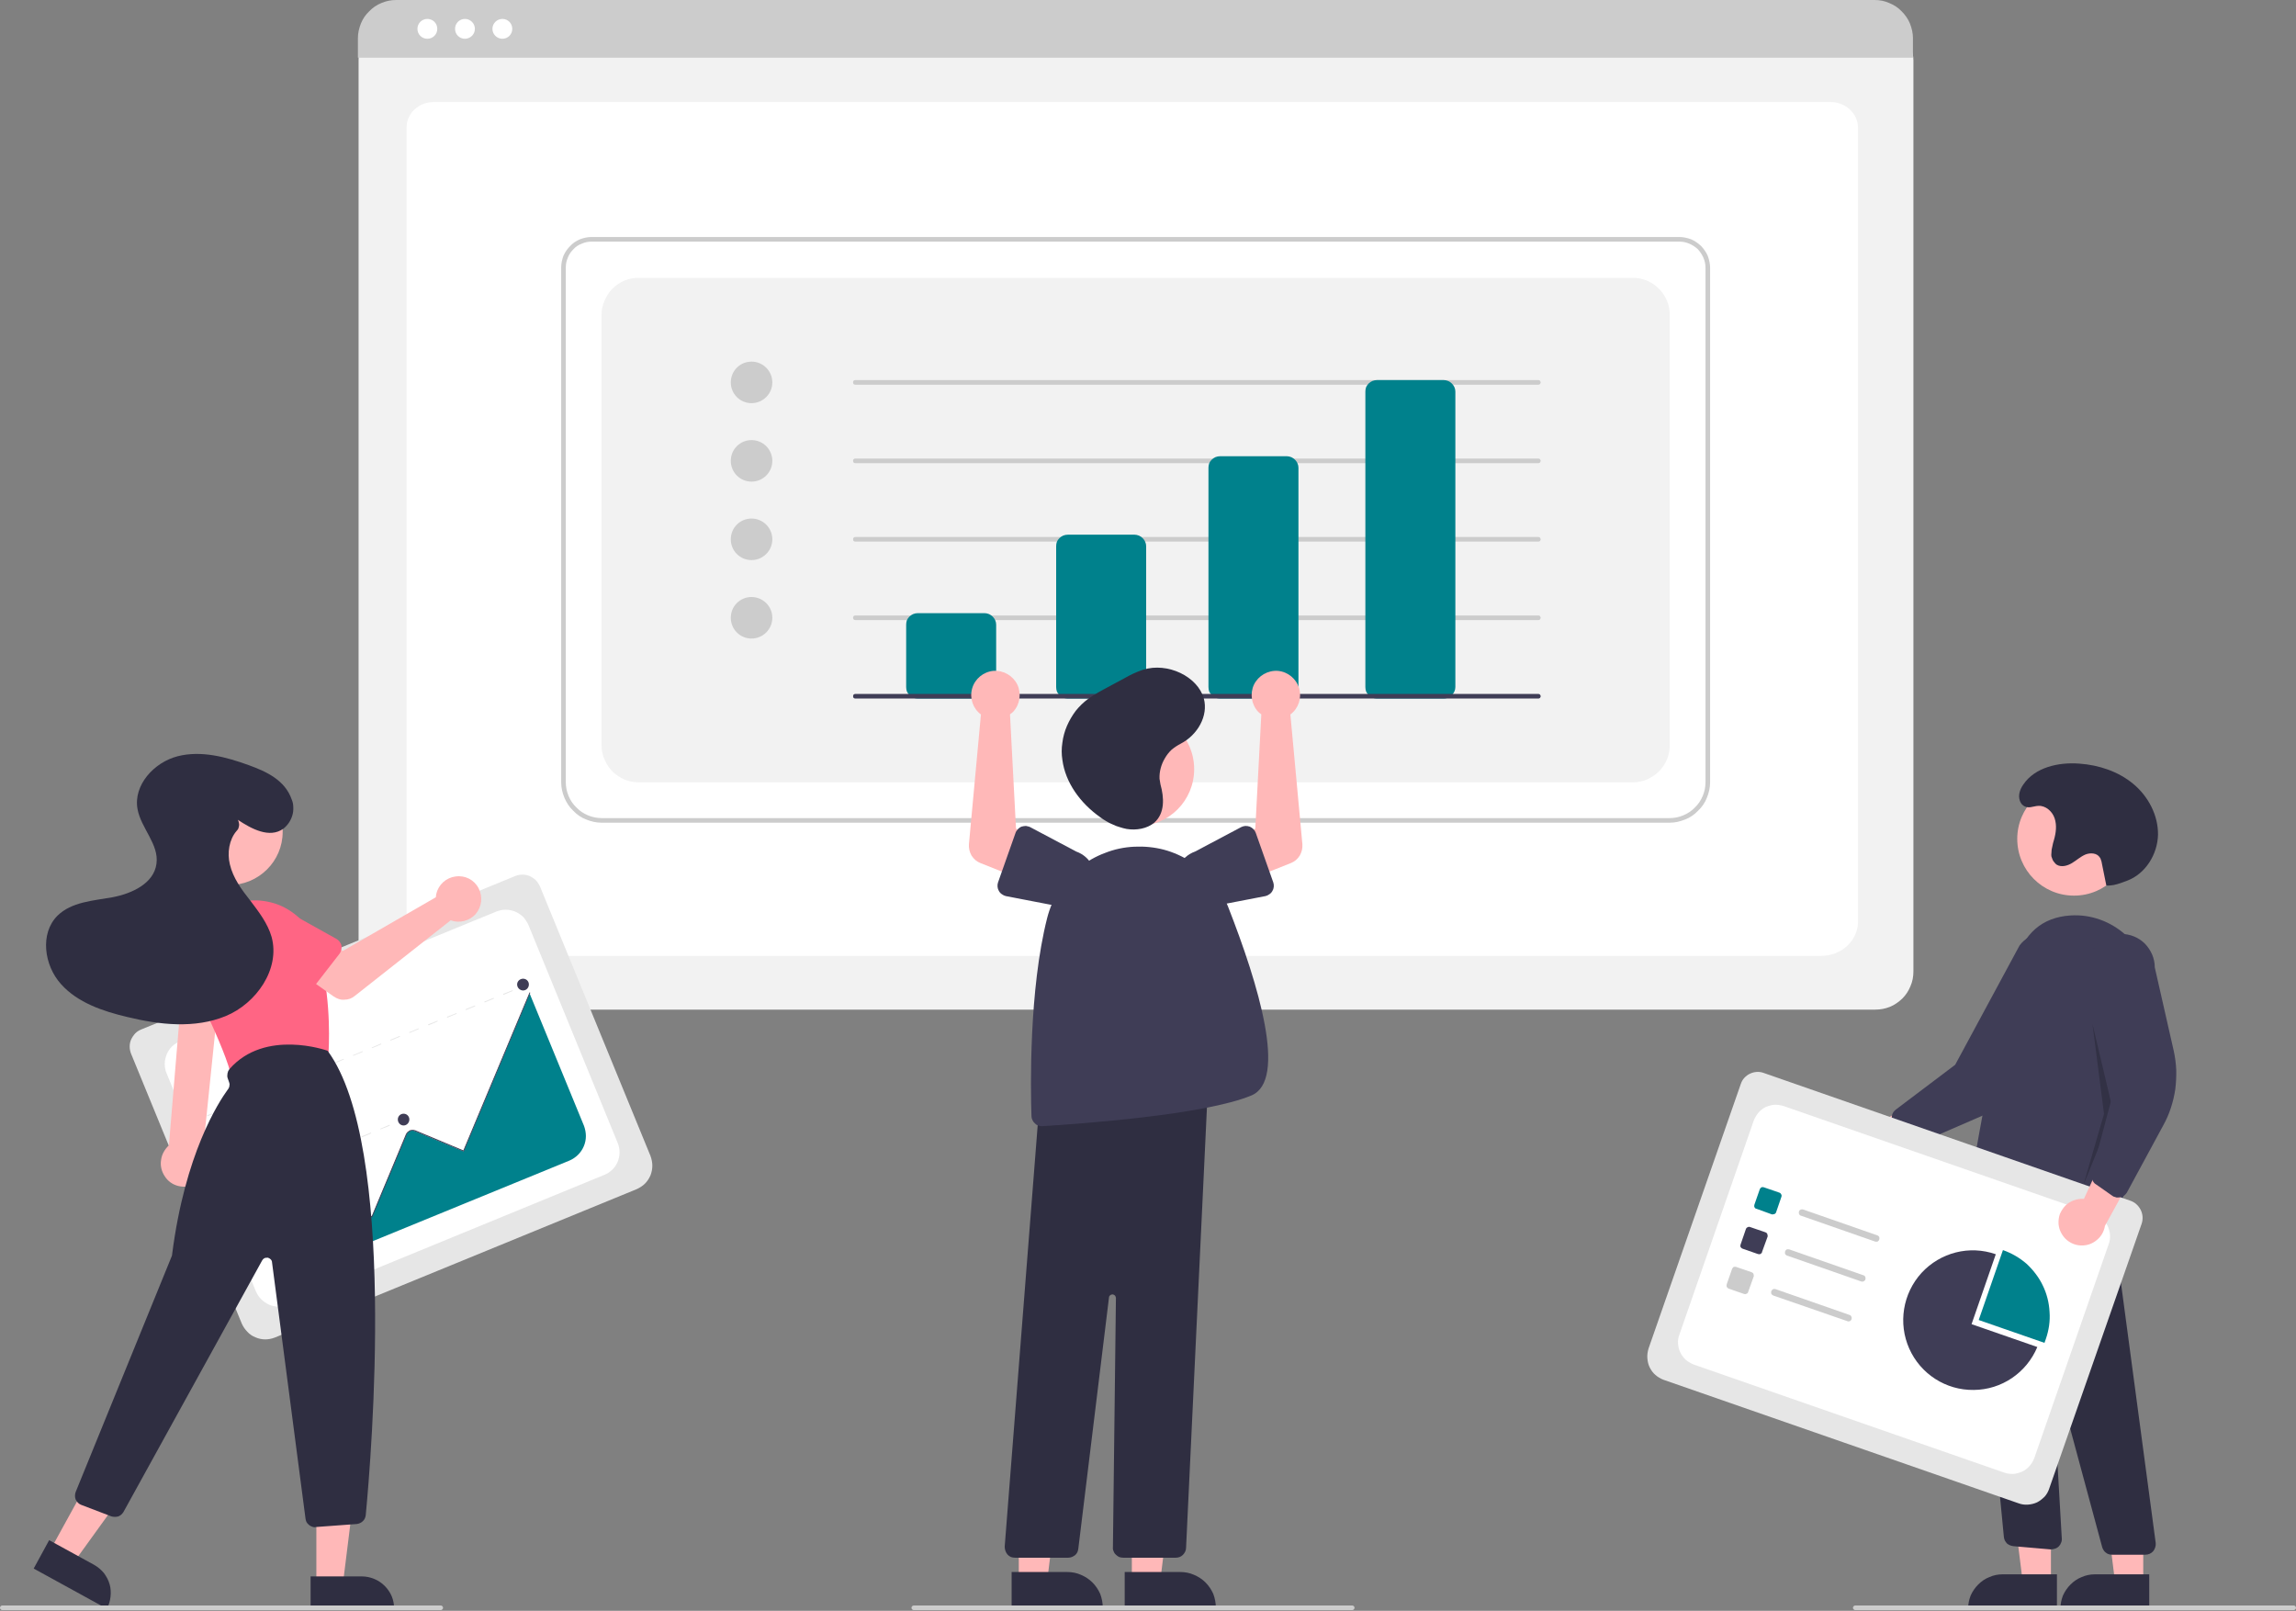 <svg version="1.2" xmlns="http://www.w3.org/2000/svg" viewBox="0 0 995 698" width="995" height="698">
	<rect x="0" y="0" width="995" height="698" fill="#808080" stroke="none"/>
	<title>undraw_data_re_80ws-svg</title>
	<style>
		.s0 { fill: #f2f2f2 } 
		.s1 { fill: #ffffff } 
		.s2 { fill: #cccccc } 
		.s3 { fill: #00818c } 
		.s4 { fill: #3f3d56 } 
		.s5 { fill: #ffb8b8 } 
		.s6 { fill: #2f2e41 } 
		.s7 { opacity: .2;fill: #000000 } 
		.s8 { fill: #e6e6e6 } 
		.s9 { fill: #ff6584 } 
	</style>
	<path id="Layer" class="s0" d="m812.7 437.5h-640.8c-2.2 0-4.4-0.4-6.4-1.2-2-0.8-3.8-2.1-5.3-3.6-1.5-1.5-2.8-3.3-3.6-5.3-0.8-2-1.2-4.2-1.2-6.4v-395.1c0-1.6 0.3-3.2 0.9-4.6 0.6-1.5 1.5-2.8 2.6-3.9 1.1-1.2 2.4-2.1 3.9-2.7 1.5-0.6 3.1-0.9 4.6-0.9h649.5c1.6 0 3.2 0.3 4.7 0.9 1.5 0.7 2.8 1.6 4 2.7 1.1 1.2 2 2.5 2.6 4 0.7 1.5 1 3.1 1 4.7v394.9c0 2.2-0.4 4.4-1.3 6.4-0.8 2-2 3.8-3.5 5.3-1.6 1.5-3.4 2.8-5.4 3.6-2 0.8-4.1 1.2-6.3 1.2z"/>
	<path id="Layer" class="s1" d="m789.3 414.2h-597.2c-8.8 0-15.9-6.7-15.9-14.9v-344.1c0-6.1 5.3-11 11.8-11h605.2c6.6 0 12 5 12 11.2v343.9c0 8.2-7.1 14.9-15.9 14.9z"/>
	<path id="Layer" class="s2" d="m829 25h-673.9v-8.5c0-2.1 0.5-4.3 1.3-6.3 0.8-2 2-3.8 3.6-5.3 1.5-1.6 3.3-2.8 5.3-3.6 2.1-0.9 4.2-1.3 6.4-1.3h640.7c2.2 0 4.3 0.4 6.3 1.3 2 0.8 3.9 2 5.4 3.6 1.5 1.5 2.8 3.3 3.6 5.3 0.8 2 1.3 4.2 1.3 6.3z"/>
	<path id="Layer" class="s1" d="m185.2 16.8c-2.4 0-4.3-1.9-4.3-4.3 0-2.4 1.9-4.3 4.3-4.3 2.4 0 4.3 1.9 4.3 4.3 0 2.4-1.9 4.3-4.3 4.3z"/>
	<path id="Layer" class="s1" d="m201.5 16.8c-2.4 0-4.3-1.9-4.3-4.3 0-2.4 1.9-4.3 4.3-4.3 2.3 0 4.3 1.9 4.3 4.3 0 2.4-2 4.3-4.3 4.3z"/>
	<path id="Layer" class="s1" d="m217.7 16.8c-2.3 0-4.3-1.9-4.3-4.3 0-2.4 2-4.3 4.3-4.3 2.4 0 4.3 1.9 4.3 4.3 0 2.4-1.9 4.3-4.3 4.3z"/>
	<path id="Layer" fill-rule="evenodd" class="s2" d="m723.6 356.5h-462.9c-2.3 0-4.5-0.5-6.7-1.4-2.1-0.8-4-2.1-5.6-3.8-1.7-1.6-2.9-3.5-3.8-5.6-0.9-2.2-1.4-4.4-1.4-6.7v-223.2c0-1.7 0.4-3.4 1-5 0.7-1.6 1.7-3 2.9-4.2 1.2-1.3 2.6-2.2 4.2-2.9 1.6-0.6 3.3-1 5-1h471.5c1.7 0 3.4 0.4 5.1 1 1.6 0.7 3 1.7 4.3 2.9 1.2 1.3 2.2 2.7 2.9 4.3 0.6 1.7 1 3.4 1 5.1v223c0 2.3-0.5 4.5-1.4 6.7-0.8 2.1-2.1 4-3.8 5.6-1.6 1.7-3.5 3-5.6 3.8-2.2 0.9-4.4 1.4-6.7 1.4zm-467.3-251.8c-1.4 0-2.9 0.3-4.2 0.9-1.4 0.5-2.6 1.3-3.6 2.4-1 1-1.9 2.2-2.4 3.6-0.6 1.3-0.9 2.8-0.9 4.2v223.2c0 2 0.4 4 1.2 5.9 0.8 1.9 1.9 3.6 3.4 5 1.4 1.5 3.1 2.6 5 3.4 1.9 0.8 3.9 1.2 5.9 1.2h462.9c2 0 4-0.4 5.9-1.2 1.9-0.8 3.6-1.9 5-3.4 1.5-1.4 2.6-3.1 3.4-5 0.8-1.9 1.2-3.9 1.2-5.9v-223c0-1.5-0.3-2.9-0.9-4.3-0.6-1.4-1.4-2.6-2.4-3.7-1.1-1-2.3-1.8-3.7-2.4-1.4-0.6-2.8-0.9-4.3-0.9z"/>
	<path id="Layer" class="s0" d="m276.7 339h430.9c2.1 0 4.2-0.4 6.1-1.2 1.9-0.9 3.7-2 5.2-3.5 1.5-1.5 2.7-3.3 3.5-5.2 0.8-1.9 1.2-4 1.2-6.1v-186.6c0-2.1-0.4-4.2-1.2-6.1-0.8-1.9-2-3.7-3.5-5.2-1.5-1.5-3.3-2.7-5.2-3.5-1.9-0.8-4-1.2-6.1-1.2h-430.9c-2.1 0-4.1 0.4-6.1 1.2-1.9 0.8-3.7 2-5.2 3.5-1.5 1.5-2.6 3.3-3.4 5.2-0.9 1.9-1.3 4-1.3 6.1v186.6c0 2.1 0.4 4.2 1.3 6.1 0.8 1.9 1.9 3.7 3.4 5.2 1.5 1.5 3.3 2.6 5.2 3.5 2 0.8 4 1.2 6.1 1.2z"/>
	<path id="Layer" class="s2" d="m325.7 174.7c-5 0-9-4-9-9 0-5 4-9 9-9 4.9 0 9 4 9 9 0 5-4.1 9-9 9z"/>
	<path id="Layer" class="s2" d="m325.7 208.7c-5 0-9-4-9-9 0-5 4-9 9-9 4.9 0 9 4 9 9 0 5-4.1 9-9 9z"/>
	<path id="Layer" class="s2" d="m325.7 242.7c-5 0-9-4-9-9 0-5 4-9 9-9 4.9 0 9 4 9 9 0 5-4.1 9-9 9z"/>
	<path id="Layer" class="s2" d="m325.7 276.7c-5 0-9-4-9-9 0-5 4-9 9-9 4.9 0 9 4 9 9 0 5-4.1 9-9 9z"/>
	<path id="Layer" class="s2" d="m666.7 166.7h-296q-0.5 0-0.8-0.3-0.2-0.3-0.2-0.7 0-0.4 0.2-0.7 0.3-0.3 0.8-0.3h296q0.4 0 0.7 0.3 0.2 0.3 0.3 0.7-0.1 0.4-0.3 0.7-0.3 0.3-0.7 0.3z"/>
	<path id="Layer" class="s2" d="m666.7 200.7h-296q-0.5 0-0.8-0.3-0.2-0.3-0.2-0.7 0-0.4 0.2-0.7 0.3-0.3 0.8-0.3h296q0.4 0 0.7 0.3 0.2 0.3 0.3 0.7-0.1 0.4-0.3 0.7-0.3 0.3-0.7 0.3z"/>
	<path id="Layer" class="s2" d="m666.7 234.7h-296q-0.5 0-0.8-0.3-0.2-0.3-0.2-0.7 0-0.4 0.2-0.7 0.3-0.3 0.8-0.3h296q0.4 0 0.7 0.3 0.2 0.3 0.3 0.7-0.1 0.4-0.3 0.7-0.3 0.3-0.7 0.3z"/>
	<path id="Layer" class="s2" d="m666.7 268.7h-296q-0.5 0-0.8-0.3-0.2-0.3-0.2-0.7 0-0.4 0.2-0.7 0.3-0.3 0.8-0.3h296q0.4 0 0.7 0.3 0.2 0.3 0.3 0.7-0.1 0.4-0.3 0.7-0.3 0.3-0.7 0.3z"/>
	<path id="Layer" class="s3" d="m426.7 302.7h-29q-1 0-2-0.4-0.9-0.4-1.6-1.1-0.7-0.7-1.1-1.6-0.3-0.9-0.3-1.9v-27q0-1 0.3-1.9 0.4-0.9 1.1-1.6 0.7-0.7 1.6-1.1 1-0.4 2-0.4h29q0.9 0 1.9 0.4 0.9 0.4 1.6 1.1 0.7 0.7 1.1 1.6 0.4 0.9 0.4 1.9v27q0 1-0.4 1.9-0.4 0.9-1.1 1.6-0.7 0.7-1.6 1.1-1 0.4-1.9 0.4z"/>
	<path id="Layer" class="s3" d="m491.7 302.7h-29q-1 0-2-0.4-0.9-0.4-1.6-1.1-0.7-0.7-1.1-1.6-0.3-0.9-0.3-1.9v-61q0-1 0.3-1.9 0.4-0.9 1.1-1.6 0.7-0.7 1.6-1.1 1-0.4 2-0.4h29q0.9 0 1.9 0.4 0.9 0.4 1.6 1.1 0.7 0.7 1.1 1.6 0.4 0.9 0.4 1.9v61q0 1-0.4 1.9-0.4 0.9-1.1 1.6-0.7 0.7-1.6 1.1-1 0.4-1.9 0.4z"/>
	<path id="Layer" class="s3" d="m557.7 302.7h-29q-1 0-2-0.4-0.9-0.4-1.6-1.1-0.7-0.7-1.1-1.6-0.3-0.9-0.3-1.9v-95q0-1 0.3-1.9 0.4-0.9 1.1-1.6 0.7-0.7 1.6-1.1 1-0.4 2-0.4h29q0.9 0 1.9 0.4 0.9 0.4 1.6 1.1 0.7 0.7 1.1 1.6 0.4 0.9 0.4 1.9v95q0 1-0.4 1.9-0.4 0.9-1.1 1.6-0.7 0.7-1.6 1.1-1 0.4-1.9 0.4z"/>
	<path id="Layer" class="s3" d="m625.7 302.7h-29q-1 0-2-0.4-0.9-0.4-1.6-1.1-0.7-0.7-1.1-1.6-0.3-0.9-0.3-1.9v-128q0-1 0.3-1.9 0.4-0.9 1.1-1.6 0.7-0.7 1.6-1.1 1-0.4 2-0.4h29q0.9 0 1.9 0.4 0.9 0.4 1.6 1.1 0.7 0.7 1.1 1.6 0.4 0.9 0.4 1.9v128q0 1-0.4 1.9-0.4 0.9-1.1 1.6-0.7 0.7-1.6 1.1-1 0.4-1.9 0.4z"/>
	<path id="Layer" class="s4" d="m666.7 302.7h-296q-0.5 0-0.8-0.3-0.2-0.3-0.2-0.7 0-0.4 0.2-0.7 0.3-0.3 0.8-0.3h296q0.4 0 0.7 0.3 0.2 0.3 0.3 0.7-0.1 0.4-0.3 0.7-0.3 0.3-0.7 0.3z"/>
	<path id="Layer" class="s5" d="m796.7 489.2c0.8-1.2 1.9-2.2 3.1-3 1.3-0.8 2.7-1.2 4.2-1.4 1.4-0.2 2.9 0 4.3 0.5 1.4 0.4 2.7 1.2 3.7 2.2l31.8-16.4-2 18.5-29.9 12.7c-1.8 1.7-4.1 2.6-6.6 2.7-2.5 0-4.9-0.8-6.8-2.5-1.9-1.6-3.1-3.8-3.4-6.3-0.4-2.4 0.2-4.9 1.6-7z"/>
	<path id="Layer" class="s4" d="m824 496.1q-0.2-0.2-0.5-0.4-0.2-0.3-0.4-0.6-0.2-0.2-0.3-0.5-0.2-0.4-0.3-0.7l-2.5-8.1q-0.2-0.7-0.2-1.4 0-0.7 0.2-1.4 0.2-0.6 0.6-1.2 0.4-0.5 1-1l25.7-19.4 27.9-51.7c2.3-3.1 5.8-5 9.6-5.5 3.8-0.5 7.7 0.6 10.7 2.9 3.1 2.4 5 5.9 5.5 9.7 0.5 3.8-0.6 7.6-2.9 10.7l-15.9 33.4q-1.8 3.8-4.2 7.2-2.4 3.4-5.5 6.3-3 2.9-6.4 5.2-3.5 2.4-7.3 4l-30.2 13.1q-0.4 0.2-0.9 0.3-0.5 0.1-0.9 0.1-0.5 0-1-0.1-0.4-0.1-0.9-0.3-0.1-0.1-0.2-0.1-0.1-0.1-0.2-0.2-0.2 0-0.3-0.1-0.1-0.1-0.2-0.2z"/>
	<path id="Layer" class="s5" d="m898.8 388.1c-13.6 0-24.6-11-24.6-24.6 0-13.5 11-24.5 24.6-24.5 13.6 0 24.5 11 24.5 24.5 0 13.6-10.9 24.6-24.5 24.6z"/>
	<path id="Layer" class="s5" d="m888.8 685.7h-12.2l-5.9-47.3h18.1v47.3z"/>
	<path id="Layer" class="s6" d="m867.8 682.2h23.6v14.9h-38.5c0-1.9 0.4-3.9 1.1-5.7 0.8-1.8 1.9-3.4 3.3-4.8 1.4-1.4 3-2.5 4.8-3.2 1.8-0.8 3.7-1.2 5.7-1.2z"/>
	<path id="Layer" class="s5" d="m928.8 685.7h-12.2l-5.9-47.3 18.1 0.1v47.2z"/>
	<path id="Layer" class="s6" d="m907.8 682.2h23.6v14.9h-38.5c0-1.9 0.4-3.9 1.1-5.7 0.8-1.8 1.9-3.4 3.3-4.8 1.4-1.4 3-2.5 4.8-3.2 1.8-0.8 3.7-1.2 5.7-1.2z"/>
	<path id="Layer" class="s6" d="m929.7 673.7h-14.4q-0.7 0-1.4-0.2-0.7-0.2-1.3-0.7-0.6-0.4-1-1.1-0.4-0.6-0.6-1.3l-20.7-76.7q0-0.2-0.2-0.3-0.2-0.1-0.3-0.1-0.2 0.1-0.4 0.2-0.1 0.2-0.1 0.4l4.2 72.7q0.1 1-0.3 1.9-0.3 0.9-1 1.6-0.7 0.7-1.7 1-0.9 0.3-1.9 0.3l-16.1-1.4q-0.8-0.1-1.5-0.4-0.7-0.3-1.3-0.8-0.5-0.6-0.9-1.3-0.3-0.7-0.4-1.5l-14.7-152.7 5.7 3.4 53.3-9 21.5 160.9q0.1 1-0.2 1.9-0.3 1-0.9 1.7-0.6 0.7-1.5 1.1-0.9 0.4-1.9 0.4z"/>
	<path id="Layer" class="s4" d="m871.5 529.4q-2.2 0-4.3-0.3-2.2-0.3-4.3-0.9-2.1-0.6-4.2-1.5-2-0.8-3.9-2-0.5-0.3-1-0.8-0.5-0.5-0.7-1.1-0.3-0.7-0.4-1.3-0.1-0.7 0-1.4c1.9-11.5 11.7-70.4 20.6-102.5 3.6-13.1 11.7-20.1 23.9-20.9 17.9-1.2 33.7 12.8 35.4 31.2 2.9 32.4-8.9 78.5-14.2 96.8-0.2 0.7-0.5 1.4-1.1 1.9-0.5 0.5-1.1 0.9-1.8 1.2-0.7 0.2-1.4 0.2-2.2 0.1-0.7-0.1-1.4-0.4-2-0.9l-10.6-8.3q-0.5-0.3-1.1-0.5-0.6-0.2-1.2-0.2-0.6 0-1.2 0.3-0.6 0.2-1 0.6c-9 8-17.6 10.5-24.7 10.5z"/>
	<path id="Layer" class="s7" d="m906.8 443.7l9 38-13 32 9-31-5-39z"/>
	<path id="Layer" class="s6" d="m912.8 383.7q0.8 0.1 1.6 0 0.8-0.1 1.6-0.2 0.8-0.2 1.6-0.4 0.8-0.2 1.6-0.5c0.9-0.4 1.8-0.6 2.7-1 7.9-3 13.1-11.4 13.3-19.9 0.1-8.4-4.2-16.6-10.7-22-6.5-5.4-14.9-8.2-23.4-8.8-9-0.7-19.3 1.6-24.3 9.1-1.4 2-2.3 4.5-1.5 6.9q0.1 0.3 0.2 0.5 0.1 0.3 0.3 0.5 0.1 0.3 0.3 0.5 0.2 0.2 0.4 0.4c2.3 2 4.5 0.5 6.8 0.4 3.2-0.2 6.1 2.4 7.1 5.4 1 3 0.6 6.3-0.3 9.4q-0.2 0.7-0.4 1.4-0.2 0.7-0.3 1.4-0.2 0.7-0.3 1.4-0.1 0.7-0.1 1.5-0.1 0.7 0 1.4 0.2 0.7 0.5 1.4 0.3 0.7 0.8 1.2 0.4 0.6 1 1c2 1.2 4.6 0.5 6.6-0.7 2-1.2 3.7-2.8 5.8-3.7 2.2-0.9 5.1-0.7 6.3 1.3q0.2 0.2 0.3 0.5 0.1 0.3 0.2 0.6 0.1 0.3 0.2 0.6 0.1 0.2 0.1 0.5c1.1 5.1 0.9 4.8 2 9.9z"/>
	<path id="Layer" class="s8" d="m874.7 651.4l-153.8-53.5c-1.3-0.5-2.5-1.2-3.5-2.1-1.1-0.9-1.9-2.1-2.5-3.3-0.6-1.2-0.9-2.6-1-4-0.1-1.4 0.1-2.7 0.5-4.1l40-114.7q0.5-1.5 1.5-2.6 1.1-1.2 2.4-1.8 1.4-0.7 3-0.8 1.5-0.1 2.9 0.4l159 55.4q1.5 0.5 2.7 1.6 1.1 1 1.8 2.4 0.7 1.4 0.8 3 0.1 1.5-0.4 3l-40 114.6c-0.4 1.3-1.1 2.6-2 3.6-1 1-2.1 1.9-3.3 2.5-1.3 0.6-2.6 0.9-4 1-1.4 0.1-2.8-0.1-4.1-0.6z"/>
	<path id="Layer" class="s1" d="m734 591.3l134.5 46.8c1.3 0.5 2.6 0.6 4 0.6 1.3-0.1 2.6-0.5 3.8-1 1.3-0.6 2.3-1.4 3.2-2.4 0.9-1 1.6-2.2 2.1-3.5l32.2-92.6c0.5-1.3 0.7-2.7 0.6-4-0.1-1.3-0.4-2.7-1-3.9-0.6-1.2-1.4-2.3-2.4-3.1-1-0.9-2.2-1.6-3.5-2.1l-134.5-46.8c-1.2-0.4-2.6-0.6-3.9-0.6-1.3 0.1-2.7 0.5-3.9 1-1.2 0.6-2.3 1.4-3.2 2.5-0.8 1-1.5 2.1-2 3.4l-32.2 92.7c-0.5 1.2-0.7 2.6-0.6 3.9 0.1 1.3 0.4 2.7 1 3.9 0.6 1.2 1.4 2.3 2.4 3.2 1 0.8 2.2 1.5 3.4 2z"/>
	<path id="Layer" class="s3" d="m767.8 526.2l-6.6-2.4q-0.3 0-0.5-0.2-0.2-0.2-0.4-0.5-0.1-0.2-0.1-0.5 0-0.3 0.1-0.6l2.3-6.6q0.1-0.3 0.3-0.5 0.2-0.2 0.4-0.4 0.3-0.1 0.6-0.1 0.3 0 0.5 0.1l6.7 2.3q0.3 0.1 0.5 0.3 0.2 0.2 0.3 0.4 0.1 0.3 0.2 0.6 0 0.3-0.1 0.5l-2.3 6.7q-0.1 0.3-0.3 0.5-0.2 0.2-0.5 0.3-0.2 0.1-0.5 0.1-0.3 0.1-0.6 0z"/>
	<path id="Layer" class="s4" d="m761.8 543.4l-6.6-2.3q-0.3-0.1-0.5-0.3-0.2-0.2-0.4-0.4-0.1-0.3-0.1-0.6 0-0.3 0.1-0.5l2.3-6.7q0.1-0.3 0.3-0.5 0.2-0.2 0.4-0.3 0.3-0.1 0.6-0.2 0.2 0 0.5 0.1l6.7 2.3q0.2 0.1 0.5 0.3 0.2 0.2 0.3 0.5 0.1 0.2 0.1 0.5 0.1 0.3 0 0.6l-2.4 6.6q0 0.3-0.2 0.5-0.2 0.2-0.5 0.4-0.2 0.1-0.5 0.1-0.3 0-0.6-0.1z"/>
	<path id="Layer" class="s2" d="m755.8 560.7l-6.7-2.3q-0.2-0.1-0.4-0.3-0.3-0.2-0.4-0.5-0.1-0.2-0.1-0.5 0-0.3 0.1-0.6l2.3-6.6q0.1-0.3 0.3-0.5 0.1-0.2 0.4-0.4 0.3-0.1 0.6-0.1 0.2 0 0.5 0.1l6.7 2.3q0.2 0.1 0.5 0.3 0.2 0.2 0.3 0.4 0.1 0.3 0.1 0.6 0.1 0.3 0 0.5l-2.4 6.7q-0.1 0.3-0.2 0.5-0.2 0.2-0.5 0.3-0.3 0.1-0.5 0.2-0.3 0-0.6-0.1z"/>
	<path id="Layer" class="s2" d="m812.6 538l-32.1-11.2c-0.4-0.1-0.7-0.3-0.8-0.7-0.2-0.3-0.2-0.7-0.1-1.1 0.1-0.4 0.4-0.7 0.7-0.8 0.4-0.2 0.8-0.2 1.1-0.1l32.1 11.2c0.4 0.1 0.7 0.4 0.9 0.7 0.1 0.4 0.1 0.8 0 1.1-0.1 0.4-0.4 0.7-0.7 0.9-0.4 0.1-0.8 0.1-1.1 0z"/>
	<path id="Layer" class="s2" d="m806.6 555.3l-32.1-11.2c-0.4-0.1-0.7-0.4-0.9-0.7-0.1-0.4-0.1-0.8 0-1.1 0.1-0.4 0.4-0.7 0.7-0.9 0.4-0.1 0.8-0.1 1.1 0l32.1 11.2c0.4 0.1 0.7 0.3 0.8 0.7 0.2 0.3 0.2 0.7 0.1 1.1-0.1 0.4-0.4 0.6-0.7 0.8-0.4 0.2-0.8 0.2-1.1 0.1z"/>
	<path id="Layer" class="s2" d="m800.6 572.5l-32.1-11.1c-0.4-0.2-0.7-0.4-0.9-0.8-0.1-0.3-0.1-0.7 0-1.1 0.1-0.3 0.4-0.6 0.7-0.8 0.4-0.2 0.8-0.2 1.1-0.1l32.1 11.2c0.4 0.1 0.7 0.4 0.8 0.7 0.2 0.4 0.2 0.8 0.1 1.1-0.1 0.4-0.4 0.7-0.7 0.9-0.4 0.1-0.8 0.2-1.1 0z"/>
	<path id="Layer" class="s3" d="m886 581.9q0.3-0.9 0.6-1.7c1.3-3.8 1.9-7.7 1.6-11.7-0.2-4-1.2-7.9-2.9-11.4-1.7-3.6-4.2-6.8-7.1-9.5-3-2.6-6.5-4.6-10.2-5.9l-10.5 30.3z"/>
	<path id="Layer" class="s4" d="m854.4 573.8l10.5-30.3c-11.4-4-24-0.8-32.2 8.1-8.1 8.9-10.2 21.8-5.3 32.8 4.9 11 15.9 18.1 28 17.9 12-0.1 22.8-7.4 27.5-18.6z"/>
	<path id="Layer" class="s5" d="m892.1 530.4c-0.1-1.5 0.1-3 0.6-4.4 0.6-1.3 1.4-2.6 2.4-3.6 1.1-1.1 2.3-1.8 3.7-2.3 1.4-0.5 2.9-0.7 4.3-0.6l14.9-32.5 9.8 15.8-15.6 28.4c-0.4 2.5-1.7 4.7-3.6 6.2-1.9 1.6-4.3 2.4-6.8 2.3-2.5-0.1-4.8-1.1-6.6-2.8-1.8-1.8-2.9-4.1-3.1-6.5z"/>
	<path id="Layer" class="s4" d="m917.9 518.9q-0.3 0-0.7 0-0.3-0.1-0.6-0.2-0.4-0.1-0.7-0.2-0.3-0.2-0.6-0.4l-7-4.9q-0.6-0.3-1-0.9-0.4-0.5-0.6-1.2-0.3-0.6-0.3-1.3-0.1-0.7 0.1-1.4l8.3-31.2-10-57.9c0-3.8 1.5-7.5 4.2-10.3 2.7-2.7 6.4-4.2 10.2-4.3 3.9 0 7.6 1.5 10.3 4.2 2.7 2.8 4.3 6.4 4.3 10.3l8.2 36.1q0.9 4.1 1.1 8.3 0.1 4.1-0.4 8.3-0.6 4.1-1.9 8.1-1.3 4-3.3 7.6l-15.7 29q-0.2 0.4-0.5 0.7-0.3 0.4-0.7 0.7-0.3 0.3-0.8 0.5-0.4 0.2-0.9 0.3-0.1 0-0.2 0-0.1 0.1-0.3 0.1-0.1 0-0.2 0-0.2 0-0.3 0z"/>
	<path id="Layer" class="s2" d="m994 697.7h-190q-0.4 0-0.7-0.3-0.3-0.3-0.3-0.7 0-0.4 0.3-0.7 0.3-0.3 0.7-0.3h190q0.4 0 0.7 0.3 0.3 0.3 0.3 0.7 0 0.4-0.3 0.7-0.3 0.3-0.7 0.3z"/>
	<path id="Layer" class="s5" d="m490.5 685.2h12.3l5.8-47.2h-18.1v47.2z"/>
	<path id="Layer" class="s6" d="m487.4 681.2h24.2c2 0 4 0.4 5.8 1.2 1.9 0.8 3.6 1.9 5 3.3 1.5 1.5 2.6 3.2 3.4 5 0.7 1.9 1.1 3.9 1.1 5.9v0.5h-39.5z"/>
	<path id="Layer" class="s5" d="m441.5 685.2h12.3l5.8-47.2h-18.1v47.2z"/>
	<path id="Layer" class="s6" d="m438.4 681.2h24.2c2 0 4 0.4 5.8 1.2 1.9 0.8 3.6 1.9 5 3.3 1.5 1.5 2.6 3.2 3.4 5 0.7 1.9 1.1 3.9 1.1 5.9v0.5h-39.5z"/>
	<path id="Layer" class="s5" d="m493 357.9c-13.6 0-24.6-11-24.6-24.6 0-13.6 11-24.6 24.6-24.6 13.6 0 24.5 11 24.5 24.6 0 13.6-10.9 24.6-24.5 24.6z"/>
	<path id="Layer" class="s6" d="m509.5 675h-22.7q-0.9 0-1.8-0.3-0.8-0.4-1.4-1-0.7-0.6-1-1.5-0.4-0.8-0.3-1.7l1.3-108.1c0-0.3-0.2-0.7-0.4-1-0.3-0.3-0.6-0.4-1-0.5-0.4 0-0.8 0.1-1.1 0.4-0.3 0.2-0.5 0.6-0.5 0.9l-13.3 108.9q-0.1 0.8-0.4 1.5-0.4 0.8-1 1.3-0.7 0.5-1.4 0.8-0.8 0.3-1.6 0.3h-23q-0.9 0-1.8-0.3-0.9-0.4-1.5-1.1-0.6-0.7-0.9-1.6-0.3-0.9-0.3-1.8l15.2-194.1h0.4l72.6-7.9-9.6 202.5q0 0.9-0.4 1.7-0.4 0.8-1 1.4-0.6 0.6-1.4 0.9-0.8 0.3-1.7 0.3z"/>
	<path id="Layer" class="s4" d="m451.5 488q-0.9 0-1.7-0.3-0.8-0.3-1.4-1-0.7-0.6-1-1.4-0.4-0.8-0.4-1.6c-0.4-12.3-1.1-54.8 6.8-85.9 1.1-4.3 2.8-8.3 5.2-12 2.3-3.7 5.2-6.9 8.6-9.7 3.4-2.8 7.2-5 11.3-6.5 4-1.6 8.3-2.5 12.7-2.7 4.3-0.2 8.6 0.2 12.8 1.3 4.1 1.1 8.1 2.9 11.7 5.2 3.6 2.3 6.8 5.2 9.6 8.5 2.7 3.3 4.9 7 6.5 11 13.2 33.7 25.8 75.3 10.1 81.8-20.4 8.5-74.5 12.3-90.5 13.3q-0.2 0-0.3 0z"/>
	<path id="Layer" class="s5" d="m545.3 308.5q0.2 0.1 0.3 0.3 0.2 0.1 0.3 0.2 0.2 0.2 0.4 0.3 0.1 0.1 0.3 0.3l-2.6 49.5-10.7 5.5 6.2 17.3 19.9-7.9q1.2-0.5 2.2-1.3 1-0.9 1.7-2 0.6-1.1 0.9-2.3 0.3-1.3 0.2-2.6l-5.2-56.2c3.5-2.6 5-7.1 3.8-11.3-1.2-4.2-4.9-7.2-9.2-7.6-4.4-0.3-8.5 2.1-10.4 6-1.8 3.9-1.1 8.6 1.9 11.8z"/>
	<path id="Layer" class="s4" d="m544.2 360.9l7.6 21.5q0.3 0.9 0.2 1.9-0.1 1-0.6 1.8-0.5 0.9-1.3 1.4-0.8 0.6-1.7 0.8l-22.3 4.3c-3.1 1.1-6.5 0.9-9.5-0.6-3-1.4-5.3-4-6.4-7.1-1-3.1-0.9-6.6 0.6-9.5 1.4-3 4-5.3 7.1-6.4l20-10.6q0.8-0.4 1.8-0.5 1 0 1.9 0.3 0.9 0.4 1.6 1.1 0.7 0.7 1 1.6z"/>
	<path id="Layer" class="s5" d="m439 308.5q-0.2 0.1-0.3 0.3-0.2 0.1-0.3 0.2-0.2 0.2-0.4 0.3-0.1 0.1-0.3 0.3l2.6 49.5 10.7 5.5-6.2 17.3-19.9-7.9q-1.2-0.5-2.2-1.3-1-0.9-1.7-2-0.6-1.1-0.9-2.3-0.3-1.3-0.2-2.6l5.2-56.2c-3.5-2.6-5-7.1-3.8-11.3 1.2-4.2 4.9-7.2 9.2-7.6 4.4-0.3 8.5 2.1 10.4 6 1.8 3.9 1.1 8.6-1.9 11.8z"/>
	<path id="Layer" class="s4" d="m442.7 358.2q0.4-0.1 0.9-0.2 0.5-0.1 1-0.1 0.5 0.1 0.9 0.2 0.5 0.1 0.9 0.3l20 10.6c3.1 1.1 5.7 3.4 7.1 6.4 1.5 2.9 1.7 6.4 0.6 9.5-1.1 3.1-3.4 5.7-6.4 7.1-3 1.5-6.4 1.7-9.5 0.6l-22.3-4.3q-0.9-0.2-1.7-0.8-0.8-0.5-1.3-1.4-0.5-0.8-0.6-1.8-0.1-1 0.2-1.9l7.6-21.5q0.1-0.4 0.4-0.8 0.3-0.4 0.6-0.8 0.3-0.3 0.7-0.6 0.4-0.3 0.9-0.5z"/>
	<path id="Layer" class="s6" d="m502.5 337.5q-0.1-2.4 0.5-4.6 0.6-2.3 1.8-4.3 1.2-2.1 2.9-3.7 1.8-1.5 3.9-2.6c7.4-3.8 12.1-12.1 10.1-19.6-2.7-9.6-15.7-15.8-26.3-12.5q-1.1 0.4-2.2 0.8-1 0.4-2.1 0.9-1 0.5-2 1-1 0.6-2 1.1l-6.9 3.7q-1.1 0.6-2.2 1.2-1.1 0.6-2.2 1.2-1 0.7-2.1 1.3-1 0.7-2.1 1.4c-2 1.5-3.8 3.2-5.4 5.2-1.5 2-2.8 4.2-3.8 6.5-1 2.3-1.7 4.8-2 7.3-0.4 2.5-0.4 5 0 7.5 1.3 9.8 7.7 18.7 16.5 24.9q1.2 0.9 2.6 1.7 1.3 0.8 2.8 1.4 1.4 0.7 2.9 1.1 1.5 0.5 3 0.8c4.2 0.7 8.9-0.1 12-2.7 4.7-4.1 4.3-10.9 2.7-16.6q-0.1-0.3-0.1-0.6-0.1-0.3-0.1-0.6-0.1-0.3-0.1-0.6-0.1-0.3-0.1-0.6z"/>
	<path id="Layer" class="s2" d="m586 697.7h-190q-0.4 0-0.7-0.3-0.3-0.3-0.3-0.7 0-0.4 0.3-0.7 0.3-0.3 0.7-0.3h190q0.4 0 0.7 0.3 0.3 0.3 0.3 0.7 0 0.4-0.3 0.7-0.3 0.3-0.7 0.3z"/>
	<path id="Layer" class="s8" d="m275.9 515.3l-156.8 64.3c-1.3 0.5-2.7 0.8-4.2 0.8-1.4 0-2.8-0.3-4.2-0.9-1.3-0.5-2.5-1.3-3.5-2.4-1-1-1.8-2.2-2.4-3.5l-48-117q-0.6-1.5-0.6-3.1 0-1.6 0.6-3 0.7-1.5 1.8-2.7 1.1-1.1 2.6-1.7l162.1-66.5q1.5-0.6 3.1-0.6 1.6 0 3.1 0.6 1.5 0.7 2.7 1.8 1.1 1.2 1.8 2.7l47.9 116.8c0.5 1.4 0.8 2.8 0.8 4.2 0 1.5-0.3 2.9-0.8 4.2-0.6 1.4-1.4 2.6-2.4 3.6-1 1-2.3 1.8-3.6 2.4z"/>
	<path id="Layer" class="s1" d="m124.8 565.4l137.1-56.3c1.3-0.5 2.5-1.3 3.5-2.3 1-0.9 1.7-2.1 2.3-3.4 0.5-1.3 0.8-2.7 0.8-4.1 0-1.4-0.3-2.7-0.8-4l-38.7-94.5c-0.6-1.3-1.4-2.5-2.3-3.5-1-1-2.2-1.7-3.5-2.3-1.3-0.5-2.7-0.8-4.1-0.8-1.4 0-2.7 0.3-4 0.8l-137.1 56.2c-1.3 0.6-2.5 1.3-3.5 2.3-1 1-1.8 2.2-2.3 3.5-0.5 1.3-0.8 2.6-0.8 4 0 1.4 0.2 2.8 0.8 4.1l38.7 94.5c0.6 1.3 1.3 2.4 2.3 3.4 1 1 2.2 1.8 3.5 2.4 1.3 0.5 2.6 0.8 4 0.8 1.4 0 2.8-0.3 4.1-0.8z"/>
	<path id="Layer" class="s8" d="m226.2 427.4l2-0.8 0.1 0.3-2 0.8z"/>
	<path id="Layer" class="s8" d="m222.2 429.4l-4 1.7-0.2-0.4 4.1-1.6zm-8.1 3.3l-4.1 1.7-0.1-0.4 4-1.6zm-8.1 3.3l-4.1 1.7-0.1-0.4 4-1.6zm-8.1 3.3l-4.1 1.7-0.1-0.4 4.1-1.6zm-8.2 3.3l-4 1.7-0.2-0.4 4.1-1.6zm-8.2 3.3l-4 1.7-0.2-0.3 4.1-1.7zm-8.1 3.3l-4.1 1.7-0.2-0.3 4.1-1.7zm-8.1 3.3l-4.1 1.7-0.1-0.3 4-1.7zm-8.1 3.3l-4.1 1.7-0.1-0.3 4.1-1.7zm-8.2 3.3l-4.1 1.7-0.1-0.3 4.1-1.7zm-8.2 3.3l-4 1.7-0.2-0.3 4.1-1.7zm-8.1 3.3l-4.1 1.7-0.2-0.3 4.1-1.7zm-8.1 3.4l-4.1 1.6-0.1-0.3 4-1.7zm-8.1 3.4l-4.1 1.6-0.1-0.3 4.1-1.7zm-8.2 3.4l-4.1 1.6-0.1-0.3 4.1-1.7zm-8.2 3.4l-4 1.6-0.2-0.3 4.1-1.7z"/>
	<path id="Layer" class="s8" d="m89.8 483.3l2-0.8 0.2 0.3-2.1 0.9z"/>
	<path id="Layer" class="s8" d="m172.8 485.8l2-0.9 0.2 0.4-2 0.8z"/>
	<path id="Layer" class="s8" d="m168.9 487.8l-4 1.6-0.1-0.3 4-1.7zm-8 3.3l-4 1.7-0.2-0.4 4-1.6zm-8 3.3l-4 1.6-0.1-0.3 4-1.7zm-8 3.3l-4 1.7-0.2-0.4 4-1.6zm-8 3.3l-4 1.6-0.1-0.3 4-1.7zm-8.1 3.3l-4 1.7-0.1-0.4 4-1.6zm-8 3.3l-4 1.6-0.2-0.3 4-1.6zm-8 3.2l-4 1.7-0.1-0.3 4-1.7z"/>
	<path id="Layer" class="s8" d="m102.6 514.6l2-0.9 0.2 0.4-2 0.8z"/>
	<path id="Layer" class="s8" d="m139.6 516.7l2-0.8 0.1 0.3-2 0.8z"/>
	<path id="Layer" class="s8" d="m135.6 518.7l-4.1 1.7-0.2-0.3 4.2-1.7zm-8.3 3.4l-4.1 1.7-0.2-0.4 4.2-1.7zm-8.3 3.4l-4.1 1.7-0.2-0.3 4.2-1.7z"/>
	<path id="Layer" class="s8" d="m108.7 529.4l2-0.9 0.1 0.4-2 0.8z"/>
	<path id="Layer" class="s8" d="m149.9 541.9l2-0.8 0.2 0.3-2 0.8z"/>
	<path id="Layer" class="s8" d="m145.9 543.9l-4.1 1.7-0.1-0.3 4.1-1.7zm-8.3 3.4l-4.1 1.7-0.1-0.4 4.1-1.7zm-8.2 3.4l-4.2 1.7-0.1-0.3 4.1-1.7z"/>
	<path id="Layer" class="s8" d="m119 554.6l2-0.8 0.2 0.3-2 0.8z"/>
	<path id="Layer" class="s3" d="m130.6 550.5l116.2-47.6c1.4-0.6 2.7-1.5 3.7-2.5 1.1-1.1 1.9-2.3 2.5-3.7 0.6-1.4 0.9-2.9 0.9-4.4 0-1.5-0.3-3-0.8-4.4l-23.5-57.2-0.2 0.1-28.5 68.1-21.2-8.8q-0.3-0.1-0.6-0.2-0.3 0-0.6 0-0.3 0-0.6 0.1-0.3 0.1-0.6 0.3-0.2 0.1-0.4 0.2-0.2 0.2-0.3 0.4-0.2 0.2-0.3 0.4-0.1 0.2-0.2 0.4l-15 35.7-15.4-6.5q-0.5-0.2-1.1-0.2-0.5 0-1 0.2-0.6 0.2-0.9 0.6-0.4 0.4-0.6 0.9c-0.1 0.3-9.7 23.7-11.5 28.1z"/>
	<path id="Layer" class="s4" d="m130.3 551.1l-0.4-0.2 12-28.6q0.2-0.5 0.7-1 0.4-0.4 1-0.6 0.5-0.3 1.2-0.3 0.6 0 1.1 0.3l15.2 6.3 14.8-35.5q0.3-0.6 0.7-1 0.5-0.4 1-0.7 0.6-0.2 1.2-0.2 0.6 0 1.2 0.2l20.8 8.7 28.7-68.5 0.3 0.2-28.8 68.8-21.2-8.8q-0.5-0.2-1-0.3-0.5 0-1 0.3-0.5 0.2-0.9 0.5-0.4 0.4-0.6 0.9l-15 35.9-15.5-6.5q-0.5-0.2-1-0.2-0.6 0-1.1 0.2-0.5 0.2-0.9 0.6-0.4 0.4-0.6 0.9z"/>
	<path id="Layer" class="s4" d="m141.7 518.6c-1.4 0-2.6-1.2-2.6-2.6 0-1.4 1.2-2.5 2.6-2.5 1.4 0 2.5 1.1 2.5 2.5 0 1.4-1.1 2.6-2.5 2.6z"/>
	<path id="Layer" class="s4" d="m174.9 487.7c-1.4 0-2.5-1.2-2.5-2.6 0-1.4 1.1-2.5 2.5-2.5 1.4 0 2.5 1.1 2.5 2.5 0 1.4-1.1 2.6-2.5 2.6z"/>
	<path id="Layer" class="s4" d="m226.7 429.2c-1.4 0-2.6-1.2-2.6-2.6 0-1.4 1.2-2.5 2.6-2.5 1.4 0 2.5 1.1 2.5 2.5 0 1.4-1.1 2.6-2.5 2.6z"/>
	<path id="Layer" class="s5" d="m84.4 513.1c1.3-0.6 2.5-1.6 3.4-2.7 0.9-1.2 1.6-2.5 1.9-3.9 0.4-1.5 0.4-3 0.1-4.4-0.3-1.5-0.9-2.8-1.8-4l7.6-73.8h-16.4l-6 72c-1.8 1.7-3.1 3.9-3.4 6.4-0.4 2.4 0.2 4.9 1.6 7 1.3 2.1 3.4 3.6 5.8 4.2 2.4 0.6 5 0.4 7.2-0.8z"/>
	<path id="Layer" class="s5" d="m99.4 383.5c-12.8 0-23.1-10.3-23.1-23 0-12.8 10.3-23.1 23.1-23.1 12.7 0 23.1 10.3 23.1 23.1 0 12.7-10.4 23-23.1 23z"/>
	<path id="Layer" class="s9" d="m103.7 467.3q-0.7 0-1.3-0.3-0.7-0.2-1.2-0.6-0.6-0.4-1-1-0.4-0.6-0.5-1.2c-1.9-6.8-6.7-18.1-14.3-33.8-1.8-3.5-2.7-7.4-2.8-11.4-0.2-3.9 0.5-7.8 2-11.5 1.5-3.6 3.8-6.9 6.7-9.6 2.8-2.7 6.2-4.8 9.9-6.1 3.6-1.3 7.3-1.8 11-1.6 3.8 0.3 7.4 1.2 10.8 2.9 3.3 1.7 6.3 4 8.7 6.8 2.5 2.8 4.3 6.1 5.5 9.7 5.9 18.6 5.6 38.4 5.2 46.1q0 0.7-0.3 1.4-0.3 0.6-0.7 1.1-0.5 0.6-1 0.9-0.6 0.4-1.3 0.5l-34.5 7.6q-0.1 0-0.2 0-0.1 0-0.2 0-0.1 0-0.2 0.1-0.2 0-0.3 0z"/>
	<path id="Layer" class="s5" d="m137.1 686.4h11.5l5.5-44.4h-17v44.4z"/>
	<path id="Layer" class="s6" d="m170.8 697.1h-36.2v-14h22.2c1.9 0 3.7 0.4 5.4 1.1 1.7 0.7 3.2 1.7 4.5 3 1.3 1.3 2.4 2.9 3.1 4.6 0.7 1.7 1 3.5 1 5.3z"/>
	<path id="Layer" class="s5" d="m21.9 671.5l10.1 5.5 26.2-36.3-14.9-8.1-21.4 38.9z"/>
	<path id="Layer" class="s6" d="m46.3 697.1l-31.7-17.4 6.7-12.3 19.5 10.7c1.6 0.9 3 2.1 4.2 3.5 1.1 1.5 2 3.1 2.5 4.9 0.5 1.7 0.6 3.6 0.4 5.4-0.2 1.8-0.7 3.6-1.6 5.2z"/>
	<path id="Layer" class="s6" d="m136.5 661.8q-0.7 0-1.4-0.3-0.8-0.3-1.3-0.8-0.6-0.5-1-1.2-0.3-0.7-0.4-1.4l-14.5-111c0-0.5-0.2-1-0.6-1.4-0.3-0.3-0.8-0.6-1.2-0.7-0.5 0-1 0-1.5 0.2-0.4 0.2-0.8 0.6-1 1l-60.1 109q-0.4 0.6-0.9 1.1-0.6 0.5-1.3 0.8-0.8 0.2-1.5 0.2-0.8 0-1.5-0.2l-13.1-5q-0.8-0.3-1.4-0.9-0.6-0.6-1-1.4-0.3-0.8-0.3-1.6 0-0.9 0.3-1.7l41.6-102.1q0-0.1 0.1-0.2 0-0.1 0-0.2 0.1-0.1 0.1-0.2 0-0.1 0-0.3c5.6-43.6 20-65.7 24.2-71.5q0.3-0.3 0.4-0.7 0.2-0.3 0.2-0.7 0.1-0.4 0.1-0.8-0.1-0.4-0.2-0.8l-0.6-1.7q-0.2-0.5-0.2-1.1 0-0.5 0.1-1.1 0.1-0.5 0.3-1 0.3-0.5 0.6-0.9c15.4-17.5 42.1-8 42.4-7.9l0.1 0.1 0.1 0.1c30 41.1 18.9 174.7 16.4 201.1q-0.1 0.7-0.4 1.4-0.3 0.7-0.9 1.2-0.5 0.5-1.2 0.8-0.6 0.3-1.4 0.4l-17.7 1.3q-0.2 0.1-0.4 0.1z"/>
	<path id="Layer" class="s5" d="m189.1 387.3q0 0.2-0.1 0.4 0 0.2 0 0.3-0.1 0.2-0.1 0.4 0 0.2 0 0.4l-40.4 23.3-9.8-5.6-10.5 13.7 16.4 11.6q1 0.7 2.2 1.1 1.2 0.4 2.4 0.3 1.2 0 2.4-0.4 1.1-0.4 2.1-1.2l41.6-32.8c3.8 1.4 8.2 0.3 10.9-2.8 2.6-3.1 3.1-7.5 1.2-11.1-1.9-3.7-5.9-5.7-10-5.1-4 0.5-7.4 3.5-8.3 7.5z"/>
	<path id="Layer" class="s9" d="m147.2 413.2l-13.1 16.9q-0.5 0.7-1.4 1.2-0.8 0.4-1.7 0.5-0.9 0-1.8-0.3-0.8-0.4-1.5-1l-14.7-15.4c-2.5-1.9-4.1-4.7-4.5-7.8-0.4-3.1 0.5-6.2 2.4-8.6 1.9-2.5 4.7-4.1 7.8-4.5 3.1-0.4 6.2 0.5 8.7 2.4l18.5 10.3q0.8 0.5 1.3 1.2 0.6 0.8 0.8 1.7 0.1 0.9-0.1 1.8-0.2 0.9-0.7 1.6z"/>
	<path id="Layer" class="s9" d="m96.6 442.6l-21-3.8q-0.9-0.2-1.7-0.7-0.7-0.5-1.2-1.3-0.5-0.8-0.6-1.7-0.1-0.9 0.2-1.8l6.8-20.2c0.6-3.1 2.4-5.8 4.9-7.5 2.6-1.8 5.7-2.5 8.8-1.9 3.1 0.6 5.8 2.3 7.5 4.9 1.8 2.5 2.5 5.7 1.9 8.7l-0.6 21.3q-0.1 0.9-0.5 1.7-0.4 0.8-1.1 1.4-0.7 0.6-1.6 0.8-0.9 0.2-1.8 0.1z"/>
	<path id="Layer" class="s6" d="m103 355.2c6 4 13.8 8.2 19.8 3.9q1.4-1.1 2.4-2.6 1-1.5 1.5-3.2 0.5-1.7 0.4-3.5 0-1.8-0.7-3.4c-2.9-8.3-10.8-12-18.5-14.8-9.9-3.6-20.7-6.5-30.9-3.9-10.2 2.6-19.3 12.5-17.4 22.9 1.5 8.3 9.4 15.3 8.2 23.7-1.1 8.5-10.6 12.9-19 14.5-8.4 1.5-17.8 2-23.9 8-7.7 7.7-5.8 21.5 1.5 29.6 7.2 8.1 18.2 11.8 28.8 14.3 14 3.4 29.2 5.1 42.6-0.4 13.3-5.5 23.7-20.4 19.9-34.3-1.7-5.9-5.5-10.8-9.2-15.7-3.8-4.8-7.5-9.8-8.9-15.8-1.2-4.9-0.3-10.7 2.9-14.4q0.5-0.5 0.8-1.1 0.2-0.6 0.3-1.2 0.1-0.7-0.1-1.3-0.1-0.7-0.4-1.2z"/>
	<path id="Layer" class="s2" d="m191 697.7h-190q-0.4 0-0.7-0.3-0.3-0.3-0.3-0.7 0-0.4 0.3-0.7 0.3-0.3 0.7-0.3h190q0.4 0 0.7 0.3 0.3 0.3 0.3 0.7 0 0.4-0.3 0.7-0.3 0.3-0.7 0.3z"/>
</svg>